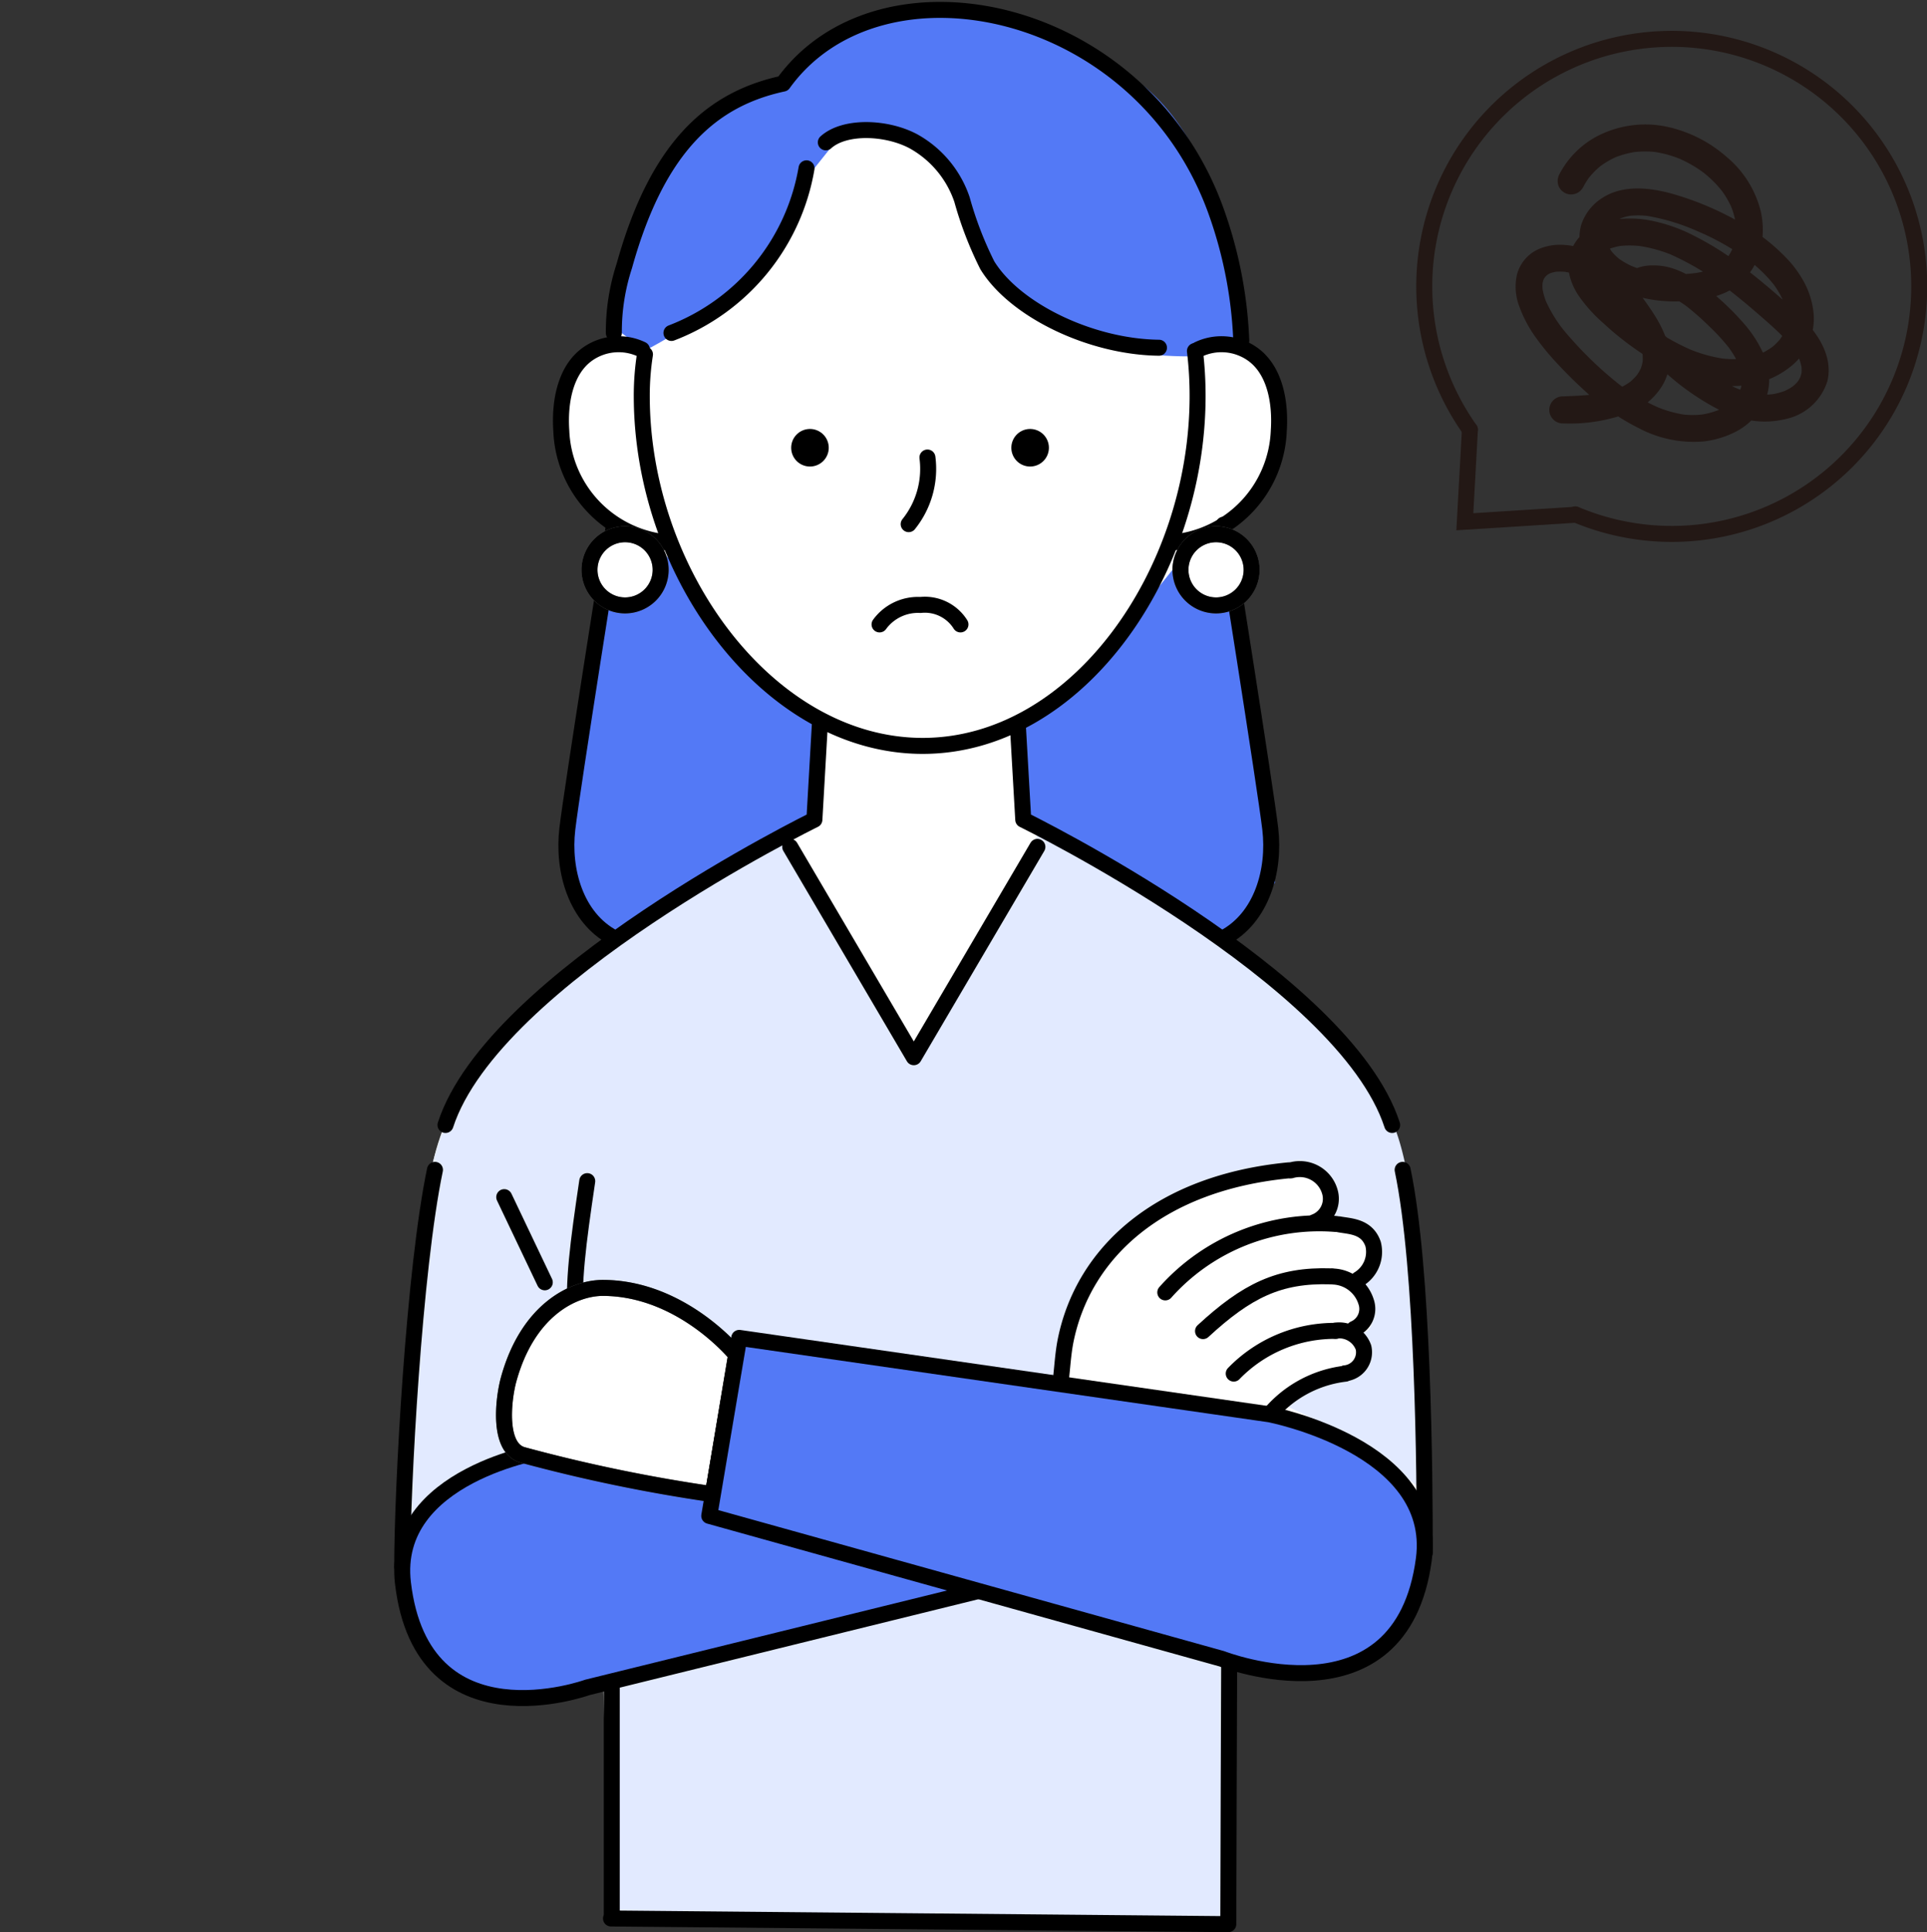 <svg xmlns="http://www.w3.org/2000/svg" width="120.5" height="120.803" viewBox="0 0 120.5 120.803">
  <rect x="0" y="0" width="120.5" height="120.803" fill="#333333" stroke="none"/>
  <g id="イラスト" transform="translate(0 0.407)">
    <rect id="BG" width="120" height="120" fill="none"/>
    <g id="组_330" data-name="组 330" transform="translate(25.151)">
      <path id="路径_49245" data-name="路径 49245" d="M32.509,11.983s-7.453.2-10.248,14.333l.072,2.078s-6.692-.111-1.935,8.743l2.152,2.612L19.54,58.718l.233,3.108,2.851,3.68s-10.736,5.8-11.878,15.232L9.213,104.047l12.405,8.011.507,14.885,38.5.195.468-16.405,12.2-10.17S72.042,81.41,71.73,80.4s-.724-9.547-12.158-15.158c0,0,4.053-.779,4.053-4.208L61.482,43.807l-1.4-3.8,3.439-3.642.445-4.613-1.942-3.561L59.2,17.579S54.822,9.044,45.827,7.841s-7.5.112-7.5.112Z" transform="translate(-9.052 -7.138)" fill="#fff"/>
      <path id="路径_49246" data-name="路径 49246" d="M158.15,10.086s-9.2.111-11,15.129l2.066,1.55s9.1-4.451,10.332-11.07l2.066-2.583s4.35-2.828,8.634,6.789c0,0,1.929,7.232,12.988,7.232l3.614-1.02s-.911-14.431-9.07-17.4S171.149,4.041,163.042,6.3c-4.363,1.217-4.892,3.783-4.892,3.783" transform="translate(-134.035 -5.259)" fill="#5379f6"/>
      <path id="路径_49247" data-name="路径 49247" d="M123.033,371.356l-2.3.083-2.3,15.8s1.16,3.889,2.37,4.74l13.232-7.686.1-5.535-4.905-4.154-3.891-5.658-1.167-.954Z" transform="translate(-108.02 -333.918)" fill="#5379f6"/>
      <path id="路径_49248" data-name="路径 49248" d="M418.414,381.962l.47,5.935,12.467,7.6,3.048-3.716-.951-6.567-1.7-10.965-2.641-.475-.467-2.365-5.112,6.369Z" transform="translate(-379.813 -337.011)" fill="#5379f6"/>
      <path id="路径_49249" data-name="路径 49249" d="M32.079,554.413s-14.472,6.727-20.036,14.925a24.629,24.629,0,0,0-2.562,7L7.993,599.151l13.081,8.617.047,13.73,38.43.871.436-15.773,12.2-10.2-1.671-.577-21.072-7.271s-1.47-12.136,14.491-13.63c0,0,3.093,1.532,1.544,3.426,0,0,5,.311,2.241,3.686,0,0,1.837,3.17.161,3.361-1.27.145,2.005,1.162-.789,2.654L63,589.845l4.233,2.009,4.676,3.484s.4-18.867-2.279-23.6c0,0-4.672-10.038-21.816-17.724l-7.74,13.98Z" transform="translate(-7.947 -502.461)" fill="#e2eaff"/>
      <path id="路径_49250" data-name="路径 49250" d="M9.548,779.517C8.245,785.734,7.5,799.34,7.5,804.329" transform="translate(-7.5 -706.784)" fill="none" stroke="#000" stroke-linecap="round" stroke-linejoin="round" stroke-width="1"/>
      <path id="路径_49251" data-name="路径 49251" d="M148.377,27.7a13.256,13.256,0,0,1,.657-4.2c2.112-7.6,5.579-10.454,9.928-11.392,6.036-8.4,22.418-5.076,27.09,8.022a27.1,27.1,0,0,1,1.574,8.488" transform="translate(-135.143 -7.289)" fill="none" stroke="#000" stroke-linecap="round" stroke-linejoin="round" stroke-width="1"/>
      <path id="路径_49252" data-name="路径 49252" d="M123.213,787.017c-1.168,7.886-1.275,9.617,1.534,17.078" transform="translate(-111.642 -713.579)" fill="none" stroke="#000" stroke-linecap="round" stroke-linejoin="round" stroke-width="1"/>
      <path id="路径_49253" data-name="路径 49253" d="M75.414,797.662l2.536,5.326" transform="translate(-69.034 -723.224)" fill="none" stroke="#000" stroke-linecap="round" stroke-linejoin="round" stroke-width="1"/>
      <line id="直线_68" data-name="直线 68" y2="14.321" transform="translate(13.105 104.914)" fill="none" stroke="#000" stroke-linecap="round" stroke-linejoin="round" stroke-width="1"/>
      <path id="路径_49254" data-name="路径 49254" d="M557.466,1107.154s-.054,14.145-.054,16.381" transform="translate(-505.754 -1003.643)" fill="none" stroke="#000" stroke-linecap="round" stroke-linejoin="round" stroke-width="1"/>
      <path id="路径_49255" data-name="路径 49255" d="M201.6,234.53a23.632,23.632,0,0,1,.166,2.8c0,11.154-7.593,21.888-17.191,21.888s-17.567-10.733-17.567-21.888a16.709,16.709,0,0,1,.2-2.588" transform="translate(-152.028 -212.992)" fill="none" stroke="#000" stroke-linecap="round" stroke-linejoin="round" stroke-width="1"/>
      <path id="路径_49256" data-name="路径 49256" d="M523.645,230.343a3.366,3.366,0,0,1,3.379.271c1.414.99,1.783,3,1.661,4.812a7.3,7.3,0,0,1-6.461,6.962" transform="translate(-473.871 -208.898)" fill="none" stroke="#000" stroke-linecap="round" stroke-linejoin="round" stroke-width="1"/>
      <path id="路径_49257" data-name="路径 49257" d="M118.242,230.343a3.366,3.366,0,0,0-3.379.271c-1.414.99-1.783,3-1.661,4.812a7.3,7.3,0,0,0,6.461,6.962" transform="translate(-103.253 -208.898)" fill="none" stroke="#000" stroke-linecap="round" stroke-linejoin="round" stroke-width="1"/>
      <path id="路径_49258" data-name="路径 49258" d="M266.43,287.606a1.174,1.174,0,1,1,1.174,1.174,1.174,1.174,0,0,1-1.174-1.174" transform="translate(-242.106 -260.019)"/>
      <path id="路径_49259" data-name="路径 49259" d="M412.985,287.606a1.174,1.174,0,1,1,1.174,1.174,1.174,1.174,0,0,1-1.174-1.174" transform="translate(-374.894 -260.019)"/>
      <path id="路径_49260" data-name="路径 49260" d="M345.82,305.436a5.507,5.507,0,0,1-1.173,4.165" transform="translate(-312.976 -277.238)" fill="none" stroke="#000" stroke-linecap="round" stroke-linejoin="round" stroke-width="1"/>
      <path id="路径_49261" data-name="路径 49261" d="M59.71,483.769l-.337,5.888s-20.058,9.82-23.069,19.088" transform="translate(-33.598 -438.818)" fill="none" stroke="#000" stroke-linecap="round" stroke-linejoin="round" stroke-width="1"/>
      <line id="直线_69" data-name="直线 69" x2="38.512" y2="0.353" transform="translate(13.056 119.538)" fill="none" stroke="#000" stroke-linecap="round" stroke-linejoin="round" stroke-width="1"/>
      <path id="路径_49262" data-name="路径 49262" d="M325.263,404.771a2.974,2.974,0,0,1,2.559-1.216,2.626,2.626,0,0,1,2.5,1.216" transform="translate(-295.413 -366.139)" fill="none" stroke="#000" stroke-linecap="round" stroke-linejoin="round" stroke-width="1"/>
      <path id="路径_49263" data-name="路径 49263" d="M48.478,942.961l-1.651-10.768L16.438,935.4s-9.695,1.509-8.891,8.291c1.217,10.262,11.531,6.517,11.531,6.517Z" transform="translate(-7.5 -845.118)" fill="#5379f6"/>
      <path id="路径_49264" data-name="路径 49264" d="M48.478,942.961l-1.651-10.768L16.438,935.4s-9.695,1.509-8.891,8.291c1.217,10.262,11.531,6.517,11.531,6.517Z" transform="translate(-7.5 -845.118)" fill="none" stroke="#000" stroke-linecap="round" stroke-linejoin="round" stroke-width="1"/>
      <path id="路径_49265" data-name="路径 49265" d="M89.8,862.258s-3.367-4.159-8.319-4.176c-1.864-.006-4.719,1.389-5.909,5.736-.317,1.158-.714,4.3.91,4.714a100.085,100.085,0,0,0,11.862,2.451Z" transform="translate(-68.92 -777.969)" fill="#fff" stroke="#707070" stroke-width="1"/>
      <path id="路径_49266" data-name="路径 49266" d="M89.8,862.258s-3.367-4.159-8.319-4.176c-1.864-.006-4.719,1.389-5.909,5.736-.317,1.158-.714,4.3.91,4.714a100.085,100.085,0,0,0,11.862,2.451Z" transform="translate(-68.92 -777.969)" fill="none" stroke="#000" stroke-linecap="round" stroke-linejoin="round" stroke-width="1"/>
      <path id="路径_49267" data-name="路径 49267" d="M582.5,918.028a7.279,7.279,0,0,1,4.948-2.842" transform="translate(-528.485 -829.708)" fill="none" stroke="#000" stroke-linecap="round" stroke-linejoin="round" stroke-width="1"/>
      <path id="路径_49268" data-name="路径 49268" d="M628.63,886.532a1.608,1.608,0,0,1,1.764,1.057,1.323,1.323,0,0,1-1.154,1.609" transform="translate(-570.282 -803.745)" fill="none" stroke="#000" stroke-linecap="round" stroke-linejoin="round" stroke-width="1"/>
      <path id="路径_49269" data-name="路径 49269" d="M627.414,850.509a2.253,2.253,0,0,1,2.038,1.572,1.358,1.358,0,0,1-.745,1.7" transform="translate(-569.18 -771.107)" fill="none" stroke="#000" stroke-linecap="round" stroke-linejoin="round" stroke-width="1"/>
      <path id="路径_49270" data-name="路径 49270" d="M599.116,779.549a1.951,1.951,0,0,1,2.46,1.448,1.556,1.556,0,0,1-.979,1.787" transform="translate(-543.54 -706.784)" fill="none" stroke="#000" stroke-linecap="round" stroke-linejoin="round" stroke-width="1"/>
      <path id="路径_49271" data-name="路径 49271" d="M631.081,815.8c.7.131,1.745.113,2.132,1.23a1.993,1.993,0,0,1-.914,2.206" transform="translate(-572.502 -739.661)" fill="none" stroke="#000" stroke-linecap="round" stroke-linejoin="round" stroke-width="1"/>
      <path id="路径_49272" data-name="路径 49272" d="M561.03,889.3a8.775,8.775,0,0,1,6.4-2.67" transform="translate(-509.032 -803.83)" fill="none" stroke="#000" stroke-linecap="round" stroke-linejoin="round" stroke-width="1"/>
      <path id="路径_49273" data-name="路径 49273" d="M540.581,853.739c2.728-2.517,4.747-3.531,8.007-3.423" transform="translate(-490.504 -770.925)" fill="none" stroke="#000" stroke-linecap="round" stroke-linejoin="round" stroke-width="1"/>
      <path id="路径_49274" data-name="路径 49274" d="M515.454,819.553a12.892,12.892,0,0,1,10.658-4.278" transform="translate(-467.737 -739.159)" fill="none" stroke="#000" stroke-linecap="round" stroke-linejoin="round" stroke-width="1"/>
      <path id="路径_49275" data-name="路径 49275" d="M429.126,796.5a4.316,4.316,0,0,0,1.467-2.76c.194-1.06.2-2.153.409-3.209,1.115-5.542,5.9-9.875,13.948-10.651" transform="translate(-389.519 -707.116)" fill="none" stroke="#000" stroke-linecap="round" stroke-linejoin="round" stroke-width="1"/>
      <path id="路径_49276" data-name="路径 49276" d="M211.893,902.468l1.875-11.128,33.159,4.778s10.575,2.029,9.653,9.048c-1.4,10.622-12.634,6.237-12.634,6.237Z" transform="translate(-192.693 -808.102)" fill="#5379f6"/>
      <path id="路径_49277" data-name="路径 49277" d="M211.893,902.468l1.875-11.128,33.159,4.778s10.575,2.029,9.653,9.048c-1.4,10.622-12.634,6.237-12.634,6.237Z" transform="translate(-192.693 -808.102)" fill="none" stroke="#000" stroke-linecap="round" stroke-linejoin="round" stroke-width="1"/>
      <path id="路径_49278" data-name="路径 49278" d="M265.8,564.559l7.728,13.151,7.729-13.151" transform="translate(-241.537 -512.019)" fill="none" stroke="#000" stroke-linecap="round" stroke-linejoin="round" stroke-width="1"/>
      <path id="路径_49279" data-name="路径 49279" d="M195.18,112.942a13.441,13.441,0,0,1-8.446,10.293" transform="translate(-169.897 -102.826)" fill="none" stroke="#000" stroke-linecap="round" stroke-linejoin="round" stroke-width="1"/>
      <path id="路径_49280" data-name="路径 49280" d="M289.493,88.255c1.181-1.066,3.793-.956,5.457-.077a6.562,6.562,0,0,1,3.059,3.656,22.614,22.614,0,0,0,1.578,4.1c1.709,2.794,6.442,5.11,10.738,5.161" transform="translate(-263.003 -79.762)" fill="none" stroke="#000" stroke-linecap="round" stroke-linejoin="round" stroke-width="1"/>
      <path id="路径_49281" data-name="路径 49281" d="M119.748,375.973c-2.379-1.249-3.214-4.224-2.908-6.815s2.92-19.018,2.92-19.018" transform="translate(-106.514 -317.742)" fill="none" stroke="#000" stroke-linecap="round" stroke-linejoin="round" stroke-width="1"/>
      <path id="路径_49282" data-name="路径 49282" d="M673.458,779.517c1.3,6.217,1.384,18.943,1.384,23.932" transform="translate(-610.899 -706.784)" fill="none" stroke="#000" stroke-linecap="round" stroke-linejoin="round" stroke-width="1"/>
      <path id="路径_49283" data-name="路径 49283" d="M417.3,483.769l.337,5.888s20.058,9.82,23.069,19.088" transform="translate(-378.802 -438.818)" fill="none" stroke="#000" stroke-linecap="round" stroke-linejoin="round" stroke-width="1"/>
      <path id="路径_49284" data-name="路径 49284" d="M554.267,375.973c2.379-1.249,3.214-4.224,2.908-6.815s-2.92-19.018-2.92-19.018" transform="translate(-502.893 -317.742)" fill="none" stroke="#000" stroke-linecap="round" stroke-linejoin="round" stroke-width="1"/>
      <path id="路径_49285" data-name="路径 49285" d="M132.2,358.715a2.225,2.225,0,1,1,2.225,2.225,2.225,2.225,0,0,1-2.225-2.225" transform="translate(-120.489 -323.496)" fill="#fff" stroke="#707070" stroke-width="1"/>
      <path id="路径_49286" data-name="路径 49286" d="M132.2,358.715a2.225,2.225,0,1,1,2.225,2.225A2.225,2.225,0,0,1,132.2,358.715Z" transform="translate(-120.489 -323.496)" fill="none" stroke="#000" stroke-linecap="round" stroke-linejoin="round" stroke-width="1"/>
      <path id="路径_49287" data-name="路径 49287" d="M525.572,358.715a2.225,2.225,0,1,1,2.225,2.225,2.225,2.225,0,0,1-2.225-2.225" transform="translate(-476.905 -323.496)" fill="#fff" stroke="#707070" stroke-width="1"/>
      <path id="路径_49288" data-name="路径 49288" d="M525.572,358.715a2.225,2.225,0,1,1,2.225,2.225A2.225,2.225,0,0,1,525.572,358.715Z" transform="translate(-476.905 -323.496)" fill="none" stroke="#000" stroke-linecap="round" stroke-linejoin="round" stroke-width="1"/>
      <path id="路径_49289" data-name="路径 49289" d="M697.274,56.6a15.476,15.476,0,1,0-6.593-5.3" transform="translate(-623.917 -24.849)" fill="none" stroke="#231815" stroke-linecap="round" stroke-width="1"/>
      <path id="路径_49290" data-name="路径 49290" d="M715.176,286.922l-.316,5.754,6.915-.437" transform="translate(-648.411 -260.463)" fill="none" stroke="#231815" stroke-linecap="round" stroke-width="1"/>
      <path id="路径_49291" data-name="路径 49291" d="M752.866,87.687a4.765,4.765,0,0,1,.46-.731l-.132.171a4.916,4.916,0,0,1,.862-.863l-.171.132a5.223,5.223,0,0,1,1.134-.663l-.2.085a5.539,5.539,0,0,1,1.384-.378l-.225.03a5.885,5.885,0,0,1,1.549,0l-.225-.03a6.9,6.9,0,0,1,1.723.48l-.2-.085a7.77,7.77,0,0,1,1.684.981l-.171-.132a7.049,7.049,0,0,1,1.27,1.259l-.132-.171a5.617,5.617,0,0,1,.716,1.215l-.085-.2a4.809,4.809,0,0,1,.328,1.2l-.03-.225a4.387,4.387,0,0,1,0,1.119l.03-.225a3.845,3.845,0,0,1-.264.972l.085-.2a3.386,3.386,0,0,1-.419.717l.132-.171a3.125,3.125,0,0,1-.545.545l.171-.132a3.218,3.218,0,0,1-.692.4l.2-.085a5.323,5.323,0,0,1-1.317.335l.225-.03a9.579,9.579,0,0,1-2.508.018l.225.03a7.371,7.371,0,0,1-1.876-.5l.2.085a4.763,4.763,0,0,1-1.016-.581l.171.132a3.332,3.332,0,0,1-.593-.584l.132.171a2.748,2.748,0,0,1-.346-.589l.085.2a2.381,2.381,0,0,1-.159-.562l.03.225a2.011,2.011,0,0,1,0-.531l-.03.225a2,2,0,0,1,.127-.462l-.085.2a2.184,2.184,0,0,1,.271-.465l-.132.171a2.5,2.5,0,0,1,.434-.432l-.171.132a2.818,2.818,0,0,1,.6-.349l-.2.085a3.105,3.105,0,0,1,.747-.2l-.225.03a5.231,5.231,0,0,1,1.374.013l-.225-.03a13.159,13.159,0,0,1,3.272,1l-.2-.085a15.737,15.737,0,0,1,3.49,1.993l-.171-.132a8.961,8.961,0,0,1,1.611,1.575l-.132-.171a5.519,5.519,0,0,1,.71,1.2l-.085-.2a4.138,4.138,0,0,1,.284,1.028l-.03-.225a3.369,3.369,0,0,1,0,.88l.03-.225a2.965,2.965,0,0,1-.2.731l.085-.2a3.094,3.094,0,0,1-.393.664l.132-.171a3.555,3.555,0,0,1-.622.613l.171-.132a4.324,4.324,0,0,1-.922.532l.2-.085a5.2,5.2,0,0,1-1.3.353l.225-.03a5.756,5.756,0,0,1-1.5,0l.225.03a9.013,9.013,0,0,1-2.278-.64l.2.085a14.631,14.631,0,0,1-3.2-1.926l.171.132q-.673-.522-1.3-1.1a9.841,9.841,0,0,1-1.179-1.236l.132.171a4.239,4.239,0,0,1-.54-.9l.085.2a2.545,2.545,0,0,1-.175-.624l.03.225a1.956,1.956,0,0,1,0-.489l-.03.225a1.733,1.733,0,0,1,.119-.426l-.085.2a1.838,1.838,0,0,1,.221-.373l-.132.171a2.21,2.21,0,0,1,.379-.375l-.171.132a2.928,2.928,0,0,1,.624-.359l-.2.085a3.825,3.825,0,0,1,.962-.256l-.225.03a5.8,5.8,0,0,1,1.474.021l-.225-.03a8.619,8.619,0,0,1,2.174.616l-.2-.085a17.439,17.439,0,0,1,3.778,2.317l-.171-.132c.573.443,1.13.9,1.679,1.376s1.071.918,1.572,1.412a8.822,8.822,0,0,1,.775.859l-.132-.171a4.581,4.581,0,0,1,.591.978l-.085-.2a2.942,2.942,0,0,1,.2.722l-.03-.225a2.241,2.241,0,0,1,0,.567l.03-.225a2.045,2.045,0,0,1-.14.511l.085-.2a2.165,2.165,0,0,1-.266.449l.132-.171a2.549,2.549,0,0,1-.438.434l.171-.132a3.231,3.231,0,0,1-.713.41l.2-.085a4.062,4.062,0,0,1-1,.265l.225-.03a4.527,4.527,0,0,1-1.155,0l.225.03a6.086,6.086,0,0,1-1.537-.446l.2.085a11.375,11.375,0,0,1-2.452-1.488l.171.132c-.617-.477-1.2-.993-1.779-1.52a13.807,13.807,0,0,1-1.625-1.654l.132.171a4.016,4.016,0,0,1-.521-.858l.085.2a2.176,2.176,0,0,1-.146-.514l.03.225a1.583,1.583,0,0,1,0-.413l-.03.225a1.337,1.337,0,0,1,.087-.312l-.085.2a1.253,1.253,0,0,1,.137-.234l-.132.171a1.354,1.354,0,0,1,.229-.23l-.171.132a1.668,1.668,0,0,1,.341-.2l-.2.085a2.222,2.222,0,0,1,.554-.149l-.225.03a2.871,2.871,0,0,1,.748,0l-.225-.03a3.576,3.576,0,0,1,.87.252l-.2-.085a6.458,6.458,0,0,1,1.377.836l-.171-.132a17.8,17.8,0,0,1,1.4,1.235,12.855,12.855,0,0,1,1.265,1.377l-.132-.171a5.968,5.968,0,0,1,.78,1.3l-.085-.2a3.7,3.7,0,0,1,.255.915l-.03-.225a2.829,2.829,0,0,1,0,.722l.03-.225a2.633,2.633,0,0,1-.171.629l.085-.2a2.789,2.789,0,0,1-.351.6l.132-.171a3.28,3.28,0,0,1-.587.582l.171-.132a4.081,4.081,0,0,1-.881.507l.2-.085a4.935,4.935,0,0,1-1.222.329l.225-.03a5.383,5.383,0,0,1-1.4,0l.225.03a7.412,7.412,0,0,1-1.861-.537l.2.085a12.051,12.051,0,0,1-2.622-1.574l.171.132a23.417,23.417,0,0,1-2.913-2.747c-.247-.27-.484-.547-.708-.836l.132.171a8.55,8.55,0,0,1-1.122-1.846l.085.2a4.046,4.046,0,0,1-.29-1.006l.03.225a2.376,2.376,0,0,1,0-.613l-.03.225a1.8,1.8,0,0,1,.116-.428l-.085.2a1.679,1.679,0,0,1,.2-.339l-.132.171a1.68,1.68,0,0,1,.288-.291l-.171.132a1.8,1.8,0,0,1,.384-.221l-.2.085a2.311,2.311,0,0,1,.57-.148l-.225.03a3.262,3.262,0,0,1,.8.007l-.225-.03a4.3,4.3,0,0,1,1.074.3l-.2-.085a5.293,5.293,0,0,1,1.145.684L753.5,93.7a9.094,9.094,0,0,1,1.58,1.632l-.132-.171a11.143,11.143,0,0,1,1.507,2.394l-.085-.2a3.662,3.662,0,0,1,.252.9l-.03-.225a2.64,2.64,0,0,1,0,.648l.03-.225a2.579,2.579,0,0,1-.18.652l.085-.2a2.853,2.853,0,0,1-.36.6l.132-.171a3.354,3.354,0,0,1-.579.57l.171-.132a3.92,3.92,0,0,1-.847.487l.2-.085a6.944,6.944,0,0,1-1.731.439l.225-.03c-.7.093-1.416.121-2.125.147a.845.845,0,1,0,0,1.691,10.438,10.438,0,0,0,4.642-.872,4.172,4.172,0,0,0,1.537-1.426,3.264,3.264,0,0,0,.494-2.037,4.4,4.4,0,0,0-.126-.713,5.587,5.587,0,0,0-.257-.688,7.238,7.238,0,0,0-.551-1.025,17.92,17.92,0,0,0-1.375-1.889,6.608,6.608,0,0,0-3.651-2.424,4.294,4.294,0,0,0-1.093-.09,3.378,3.378,0,0,0-1.186.291,2.413,2.413,0,0,0-1.3,1.567,3.435,3.435,0,0,0,.141,1.985,7.932,7.932,0,0,0,1,1.9,15.809,15.809,0,0,0,1.411,1.713c.483.518.983,1.021,1.506,1.5a14.819,14.819,0,0,0,3.582,2.517,7.336,7.336,0,0,0,4.02.819,5.9,5.9,0,0,0,1.938-.567,4.084,4.084,0,0,0,1.332-1.039,3.455,3.455,0,0,0,.786-1.642,3.5,3.5,0,0,0,.036-.959,4.263,4.263,0,0,0-.266-1.1,7.506,7.506,0,0,0-1.3-2.069,17.272,17.272,0,0,0-1.569-1.576c-1.124-1.018-2.494-2.072-4.09-2.054a2.721,2.721,0,0,0-1.972.766,2.218,2.218,0,0,0-.42,2.234,5.606,5.606,0,0,0,1.32,1.982c.493.516,1.03.993,1.563,1.467a15.733,15.733,0,0,0,3.622,2.578,7.118,7.118,0,0,0,2.04.672,5.4,5.4,0,0,0,2.092-.089,3.487,3.487,0,0,0,2.637-2.371c.365-1.521-.558-2.92-1.571-3.963-.5-.513-1.043-.98-1.583-1.448-.562-.486-1.132-.964-1.718-1.421a19.041,19.041,0,0,0-3.849-2.45,10.18,10.18,0,0,0-2.1-.715,6.871,6.871,0,0,0-2.143-.147,4.269,4.269,0,0,0-1.993.675,2.706,2.706,0,0,0-1.19,1.712,2.9,2.9,0,0,0,.062,1.282,4,4,0,0,0,.5,1.083,9.23,9.23,0,0,0,1.573,1.76,18.561,18.561,0,0,0,3.705,2.679,9.769,9.769,0,0,0,4.268,1.253,6.138,6.138,0,0,0,1.956-.267,5.443,5.443,0,0,0,1.777-.941A3.833,3.833,0,0,0,767.3,95.6a5.188,5.188,0,0,0-.538-1.892,6.9,6.9,0,0,0-1.077-1.531,12.3,12.3,0,0,0-3.114-2.393,19.039,19.039,0,0,0-3.918-1.663c-1.45-.43-3.212-.672-4.556.194a3.159,3.159,0,0,0-1.331,1.683,2.936,2.936,0,0,0,.226,2.165,4.679,4.679,0,0,0,2.793,2.177,8.983,8.983,0,0,0,3.5.43,10.781,10.781,0,0,0,1.326-.16,5.509,5.509,0,0,0,1.2-.383,3.858,3.858,0,0,0,1.521-1.27,4.035,4.035,0,0,0,.7-1.66A5.382,5.382,0,0,0,764,89.2a6.434,6.434,0,0,0-2.116-3.416,8.315,8.315,0,0,0-3.636-1.883,6.512,6.512,0,0,0-4.192.421,5.605,5.605,0,0,0-2.653,2.514.9.9,0,0,0-.085.651.846.846,0,0,0,1.545.2" transform="translate(-679.037 -76.356)" fill="#231815"/>
    </g>
  </g>
</svg>
